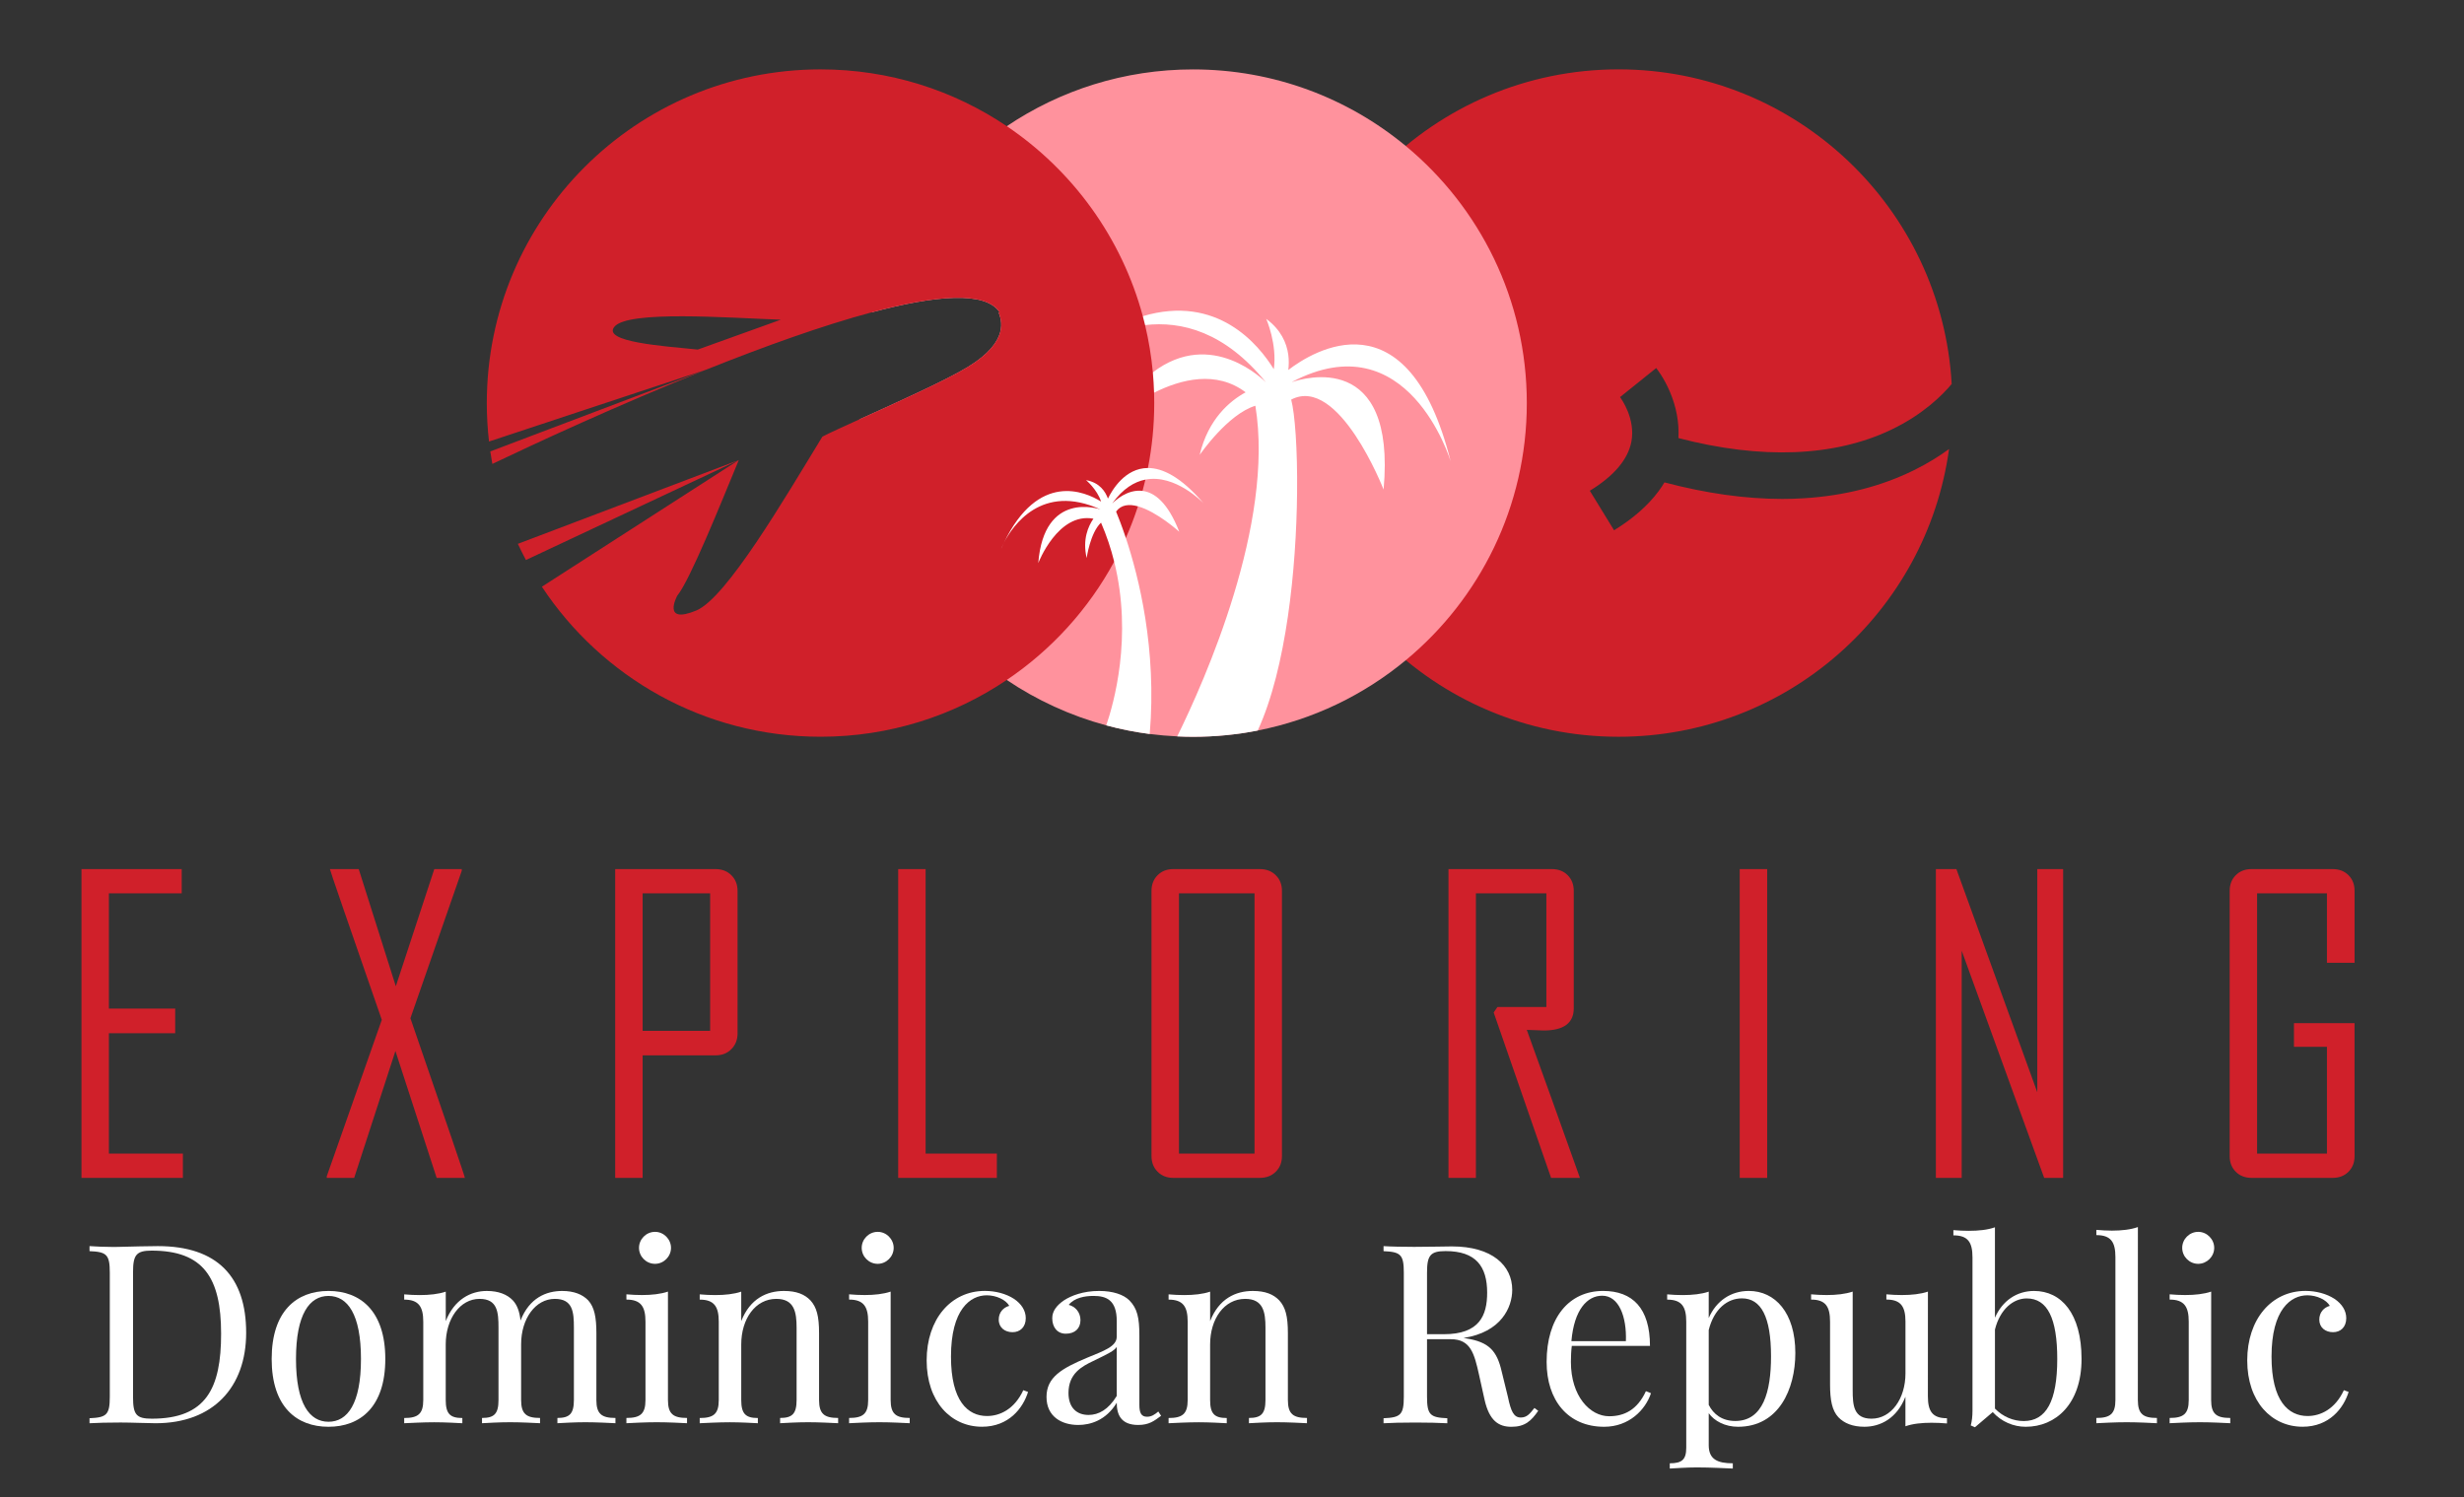 <?xml version="1.0" encoding="utf-8"?>
<!-- Generator: Adobe Illustrator 16.0.0, SVG Export Plug-In . SVG Version: 6.00 Build 0)  -->
<!DOCTYPE svg PUBLIC "-//W3C//DTD SVG 1.1//EN" "http://www.w3.org/Graphics/SVG/1.1/DTD/svg11.dtd">
<svg version="1.1" id="Calque_1" xmlns:x="http://ns.adobe.com/Extensibility/1.0/" xmlns:i="http://ns.adobe.com/AdobeIllustrator/10.0/" xmlns:graph="http://ns.adobe.com/Graphs/1.0/"
	 xmlns="http://www.w3.org/2000/svg" xmlns:xlink="http://www.w3.org/1999/xlink" x="0px" y="0px" width="131.667px" height="80px"
	 viewBox="0 0 131.667 80" enable-background="new 0 0 131.667 80" xml:space="preserve">
<rect x="0" y="0" width="131.667" height="80" fill="#333333" stroke="none"/>
<g>
	<path fill="#D0202A" d="M9.773,62.947H4.354V46.445H9.71v1.297H5.819V53.9h3.543v1.317H5.819v6.433h3.954V62.947z"/>
	<path fill="#D0202A" d="M24.841,62.947h-1.508l-2.203-6.781l-2.204,6.781H17.46c0-0.049,0-0.077,0-0.084l2.942-8.362
		c-1.856-5.343-2.781-8.028-2.773-8.056h1.54l1.982,6.262l2.056-6.262h1.466c0,0.049,0,0.08,0,0.094l-2.742,7.877
		C23.885,60.075,24.855,62.92,24.841,62.947z"/>
	<path fill="#D0202A" d="M39.413,55.219c0,0.344-0.111,0.627-0.332,0.848c-0.222,0.224-0.505,0.332-0.849,0.332H34.34v6.55h-1.466
		V46.445h5.357c0.344,0,0.627,0.107,0.849,0.326c0.221,0.218,0.332,0.498,0.332,0.844L39.413,55.219L39.413,55.219z M37.947,55.091
		v-7.349H34.34v7.349H37.947z"/>
	<path fill="#D0202A" d="M53.268,62.947h-5.272V46.445h1.466V61.65h3.807L53.268,62.947L53.268,62.947z"/>
	<path fill="#D0202A" d="M68.503,61.777c0,0.344-0.109,0.623-0.332,0.843c-0.221,0.218-0.506,0.327-0.851,0.327h-4.618
		c-0.345,0-0.625-0.109-0.842-0.327c-0.22-0.22-0.328-0.499-0.328-0.843V47.615c0-0.346,0.108-0.626,0.328-0.844
		c0.217-0.219,0.497-0.326,0.842-0.326h4.618c0.345,0,0.63,0.107,0.851,0.326c0.223,0.218,0.332,0.498,0.332,0.844V61.777z
		 M67.037,61.65V47.742h-4.038V61.65H67.037z"/>
	<path fill="#D0202A" d="M84.425,62.947h-1.541l-3.067-8.838l0.201-0.295h2.614v-6.072h-3.766v15.205h-1.465V46.445h5.525
		c0.344,0,0.626,0.107,0.844,0.326c0.217,0.218,0.326,0.498,0.326,0.844v6.263c0,0.795-0.535,1.192-1.604,1.192
		c-0.104,0-0.261-0.006-0.465-0.018c-0.203-0.01-0.352-0.015-0.441-0.015C82.539,57.667,83.482,60.305,84.425,62.947z"/>
	<path fill="#D0202A" d="M94.432,62.947h-1.468V46.445h1.468V62.947z"/>
	<path fill="#D0202A" d="M110.246,62.947h-1.013l-4.407-12.139v12.139h-1.38V46.445h1.097l4.322,11.926V46.445h1.381V62.947z"/>
	<path fill="#D0202A" d="M125.82,61.777c0,0.344-0.107,0.623-0.326,0.843c-0.218,0.218-0.5,0.327-0.844,0.327h-4.335
		c-0.344,0-0.625-0.109-0.844-0.327c-0.218-0.22-0.326-0.499-0.326-0.843V47.615c0-0.346,0.108-0.626,0.326-0.844
		c0.219-0.219,0.5-0.326,0.844-0.326h4.335c0.344,0,0.626,0.107,0.844,0.326c0.219,0.218,0.326,0.498,0.326,0.844v3.838h-1.477
		v-3.711h-3.732V61.65h3.732v-5.707h-1.762V54.68h3.237L125.82,61.777L125.82,61.777z"/>
</g>
<g>
	<path fill="#FFFFFF" d="M13.154,71.223c0,2.91-1.763,4.836-4.838,4.836c-0.405,0-1.299-0.039-1.874-0.039
		c-0.626,0-1.286,0.015-1.658,0.039v-0.268c0.907-0.039,1.083-0.177,1.083-1.148v-6.634c0-0.972-0.176-1.108-1.083-1.147v-0.269
		c0.307,0.021,0.81,0.046,1.306,0.046c0.111,0,0.215-0.007,0.326-0.007c0.614-0.014,1.508-0.039,2.018-0.039
		C11.62,66.593,13.154,68.238,13.154,71.223z M7.109,67.982v6.686c0,0.934,0.176,1.148,1.005,1.148c2.911,0,3.701-1.633,3.701-4.543
		c0-2.996-0.946-4.439-3.714-4.439C7.285,66.834,7.109,67.063,7.109,67.982z"/>
	<path fill="#FFFFFF" d="M20.589,72.625c0,2.564-1.339,3.623-3.036,3.623c-1.697,0-3.036-1.059-3.036-3.623
		c0-2.572,1.338-3.636,3.036-3.636C19.25,68.989,20.589,70.053,20.589,72.625z M15.817,72.625c0,2.391,0.724,3.355,1.736,3.355
		c1.019,0,1.736-0.967,1.736-3.355c0-2.396-0.718-3.369-1.736-3.369C16.541,69.256,15.817,70.229,15.817,72.625z"/>
	<path fill="#FFFFFF" d="M31.868,74.818c0,0.744,0.281,0.959,1.019,0.959v0.281c-0.307-0.015-1.019-0.053-1.606-0.053
		c-0.587,0-1.214,0.038-1.495,0.053v-0.281c0.64,0,0.881-0.215,0.881-0.959v-3.865c0-0.829-0.052-1.54-1.019-1.54
		c-1.037,0-1.801,1.06-1.801,2.423v2.982c0,0.744,0.28,0.959,1.011,0.959v0.281c-0.307-0.015-1.011-0.053-1.6-0.053
		c-0.587,0-1.221,0.038-1.501,0.053v-0.281c0.646,0,0.881-0.215,0.881-0.959v-3.865c0-0.829-0.052-1.54-1.012-1.54
		c-1.044,0-1.808,1.069-1.808,2.435v2.971c0,0.744,0.242,0.961,0.888,0.961v0.279c-0.281-0.014-0.914-0.052-1.501-0.052
		s-1.299,0.038-1.606,0.052v-0.279c0.738,0,1.019-0.217,1.019-0.961v-4.185c0-0.803-0.242-1.181-1.019-1.181v-0.281
		c0.281,0.025,0.562,0.038,0.83,0.038c0.522,0,1.005-0.052,1.391-0.183V70.6c0.457-1.16,1.338-1.61,2.193-1.61
		c0.627,0,1.084,0.183,1.391,0.502c0.235,0.255,0.359,0.601,0.411,1.077c0.477-1.215,1.378-1.579,2.226-1.579
		c0.627,0,1.084,0.183,1.391,0.502c0.333,0.366,0.437,0.913,0.437,1.756L31.868,74.818L31.868,74.818z"/>
	<path fill="#FFFFFF" d="M35.693,74.818c0,0.744,0.281,0.959,1.019,0.959v0.281c-0.307-0.015-1.005-0.053-1.619-0.053
		c-0.615,0-1.313,0.038-1.62,0.053v-0.281c0.738,0,1.019-0.215,1.019-0.959v-4.186c0-0.803-0.241-1.181-1.019-1.181v-0.281
		c0.281,0.024,0.562,0.038,0.83,0.038c0.522,0,1.005-0.052,1.39-0.184V74.818L35.693,74.818z M35.856,66.686
		c0,0.469-0.392,0.854-0.854,0.854c-0.47,0-0.856-0.386-0.856-0.854c0-0.465,0.386-0.855,0.856-0.855
		C35.464,65.829,35.856,66.221,35.856,66.686z"/>
	<path fill="#FFFFFF" d="M43.305,69.491c0.333,0.366,0.463,0.844,0.463,1.756v3.571c0,0.744,0.281,0.959,1.019,0.959v0.281
		c-0.307-0.015-1.019-0.053-1.606-0.053c-0.587,0-1.214,0.038-1.495,0.053v-0.281c0.64,0,0.881-0.215,0.881-0.959v-3.865
		c0-0.829-0.118-1.54-1.084-1.54c-1.123,0-1.874,1.069-1.874,2.435v2.971c0,0.744,0.242,0.961,0.888,0.961v0.279
		c-0.281-0.014-0.914-0.052-1.501-0.052c-0.588,0-1.299,0.038-1.606,0.052v-0.279c0.738,0,1.018-0.217,1.018-0.961v-4.185
		c0-0.803-0.241-1.181-1.018-1.181v-0.281c0.281,0.025,0.561,0.038,0.829,0.038c0.522,0,1.005-0.052,1.39-0.183V70.6
		c0.47-1.201,1.365-1.61,2.279-1.61C42.567,68.989,42.998,69.172,43.305,69.491z"/>
	<path fill="#FFFFFF" d="M47.593,74.818c0,0.744,0.28,0.959,1.019,0.959v0.281c-0.308-0.015-1.006-0.053-1.62-0.053
		c-0.613,0-1.313,0.038-1.619,0.053v-0.281c0.738,0,1.019-0.215,1.019-0.959v-4.186c0-0.803-0.242-1.181-1.019-1.181v-0.281
		c0.281,0.024,0.562,0.038,0.829,0.038c0.522,0,1.006-0.052,1.391-0.184V74.818z M47.755,66.686c0,0.469-0.392,0.854-0.854,0.854
		c-0.471,0-0.855-0.386-0.855-0.854c0-0.465,0.385-0.855,0.855-0.855C47.364,65.829,47.755,66.221,47.755,66.686z"/>
	<path fill="#FFFFFF" d="M54.186,69.413c0.398,0.269,0.627,0.626,0.627,1.03c0,0.483-0.307,0.75-0.706,0.75
		c-0.405,0-0.738-0.24-0.738-0.67c0-0.399,0.255-0.654,0.562-0.738c-0.176-0.32-0.691-0.563-1.201-0.563
		c-0.881,0-1.913,0.75-1.913,3.277c0,2.369,0.894,3.174,1.925,3.174c0.692,0,1.469-0.367,1.939-1.38l0.254,0.093
		c-0.268,0.868-1.031,1.86-2.46,1.86c-1.658,0-2.958-1.338-2.958-3.545c0-2.194,1.286-3.714,3.114-3.714
		C53.193,68.989,53.755,69.133,54.186,69.413z"/>
	<path fill="#FFFFFF" d="M60.348,69.491c0.424,0.43,0.536,0.928,0.536,1.874v3.714c0,0.432,0.104,0.633,0.41,0.633
		c0.242,0,0.418-0.123,0.602-0.28l0.149,0.229c-0.371,0.279-0.652,0.49-1.221,0.49c-0.933,0-1.149-0.563-1.149-1.188
		c-0.575,0.947-1.416,1.188-2.056,1.188c-0.894,0-1.697-0.45-1.697-1.498c0-1.055,0.816-1.525,2.154-2.088
		c0.895-0.371,1.599-0.6,1.599-1.135V70.6c0-1.121-0.548-1.345-1.24-1.345c-0.457,0-1.019,0.093-1.326,0.478
		c0.333,0.084,0.627,0.379,0.627,0.815c0,0.457-0.308,0.726-0.784,0.726c-0.457,0-0.724-0.347-0.724-0.83
		c0-0.392,0.254-0.697,0.626-0.952c0.379-0.247,1.019-0.503,1.875-0.503C59.48,68.989,60.041,69.186,60.348,69.491z M59.675,71.979
		c-0.144,0.217-0.437,0.354-1.28,0.765c-0.587,0.28-1.299,0.665-1.299,1.696c0,0.804,0.457,1.176,1.07,1.176
		c0.537,0,1.058-0.28,1.508-1.014L59.675,71.979L59.675,71.979z"/>
	<path fill="#FFFFFF" d="M68.357,69.491c0.333,0.366,0.463,0.844,0.463,1.756v3.571c0,0.744,0.281,0.959,1.02,0.959v0.281
		c-0.307-0.015-1.02-0.053-1.605-0.053c-0.588,0-1.214,0.038-1.496,0.053v-0.281c0.641,0,0.883-0.215,0.883-0.959v-3.865
		c0-0.829-0.115-1.54-1.084-1.54c-1.123,0-1.874,1.069-1.874,2.435v2.971c0,0.744,0.241,0.961,0.889,0.961v0.279
		c-0.281-0.014-0.915-0.052-1.501-0.052c-0.588,0-1.3,0.038-1.607,0.052v-0.279c0.739,0,1.02-0.217,1.02-0.961v-4.185
		c0-0.803-0.242-1.181-1.02-1.181v-0.281c0.28,0.025,0.562,0.038,0.829,0.038c0.523,0,1.006-0.052,1.391-0.183V70.6
		c0.471-1.201,1.366-1.61,2.278-1.61C67.619,68.989,68.05,69.172,68.357,69.491z"/>
	<path fill="#FFFFFF" d="M82.197,75.395c-0.379,0.547-0.712,0.854-1.432,0.854c-0.672,0-1.18-0.309-1.436-1.45l-0.295-1.331
		c-0.254-1.136-0.449-1.9-1.508-1.9h-1.271v3.076c0,0.973,0.176,1.109,1.084,1.148v0.268c-0.412-0.024-1.084-0.039-1.697-0.039
		c-0.691,0-1.339,0.015-1.71,0.039v-0.268c0.905-0.039,1.083-0.178,1.083-1.148v-6.634c0-0.972-0.178-1.108-1.083-1.147v-0.269
		c0.371,0.025,1.044,0.039,1.631,0.039c0.843,0,1.696-0.024,2.019-0.024c2.152,0,3.226,1.019,3.226,2.322
		c0,0.928-0.582,2.26-2.601,2.571l0.164,0.026c1.188,0.197,1.618,0.652,1.873,1.764l0.334,1.361c0.162,0.777,0.313,1.1,0.687,1.1
		c0.325,0,0.481-0.195,0.729-0.51L82.197,75.395z M76.255,68.009v3.292h0.9c1.895,0,2.313-0.994,2.313-2.22
		c0-1.404-0.602-2.222-2.219-2.222C76.432,66.859,76.255,67.089,76.255,68.009z"/>
	<path fill="#FFFFFF" d="M88.222,74.454c-0.295,0.894-1.176,1.794-2.501,1.794c-1.938,0-3.075-1.417-3.075-3.466
		c0-2.353,1.188-3.793,3.021-3.793c1.567,0,2.502,0.92,2.502,2.938h-4.178c-0.033,0.253-0.048,0.562-0.048,0.855
		c0,1.834,1.021,2.903,2.044,2.903c0.803,0,1.502-0.338,1.965-1.34L88.222,74.454z M83.97,71.673h2.912
		c0.047-1.308-0.373-2.429-1.268-2.429C84.819,69.244,84.114,69.986,83.97,71.673z"/>
	<path fill="#FFFFFF" d="M95.936,72.307c0,1.932-0.888,3.941-3.062,3.941c-0.697,0-1.267-0.309-1.566-0.725v1.711
		c0,0.763,0.482,0.966,1.287,0.966v0.28c-0.393-0.013-1.149-0.06-1.926-0.06c-0.563,0-1.164,0.047-1.442,0.06V78.2
		c0.64,0,0.88-0.188,0.88-0.829v-6.737c0-0.803-0.24-1.181-1.02-1.181v-0.281c0.281,0.025,0.563,0.038,0.83,0.038
		c0.521,0,1.006-0.052,1.391-0.183v1.41c0.404-0.928,1.195-1.448,2.143-1.448C94.854,68.989,95.936,70.15,95.936,72.307z
		 M94.637,72.486c0-2.121-0.535-3.1-1.554-3.1c-0.777,0-1.49,0.562-1.775,1.689v4.002c0.249,0.497,0.711,0.861,1.417,0.861
		C94.207,75.939,94.637,74.389,94.637,72.486z"/>
	<path fill="#FFFFFF" d="M103.019,74.616c0,0.804,0.242,1.175,1.02,1.175v0.279c-0.281-0.025-0.563-0.037-0.83-0.037
		c-0.521,0-1.006,0.052-1.39,0.188v-1.578c-0.457,1.16-1.339,1.604-2.194,1.604c-0.625,0-1.084-0.188-1.391-0.511
		c-0.333-0.358-0.443-0.906-0.443-1.75v-3.354c0-0.803-0.234-1.181-1.013-1.181v-0.281c0.281,0.024,0.562,0.038,0.83,0.038
		c0.522,0,0.998-0.052,1.392-0.184v5.258c0,0.828,0.051,1.533,1.01,1.533c1.046,0,1.811-1.058,1.811-2.422v-2.763
		c0-0.803-0.242-1.181-1.02-1.181V69.17c0.281,0.025,0.563,0.038,0.828,0.038c0.522,0,1.006-0.052,1.392-0.183L103.019,74.616
		L103.019,74.616z"/>
	<path fill="#FFFFFF" d="M111.23,72.625c0,2.4-1.376,3.623-2.982,3.623c-0.642,0-1.291-0.262-1.763-0.784l-0.952,0.81l-0.223-0.098
		c0.064-0.234,0.092-0.501,0.092-0.771v-8.211c0-0.805-0.242-1.176-1.02-1.176v-0.279c0.279,0.025,0.562,0.037,0.828,0.037
		c0.523,0,1.006-0.051,1.392-0.188v4.832c0.397-0.914,1.175-1.43,2.089-1.43C110.146,68.989,111.23,70.189,111.23,72.625z
		 M109.932,72.625c0-2.168-0.521-3.236-1.632-3.236c-0.711,0-1.424,0.566-1.697,1.663v4.224c0.432,0.443,0.986,0.666,1.54,0.666
		C109.332,75.939,109.932,74.896,109.932,72.625z"/>
	<path fill="#FFFFFF" d="M114.239,74.818c0,0.744,0.28,0.959,1.019,0.959v0.281c-0.307-0.015-1.006-0.053-1.618-0.053
		c-0.613,0-1.313,0.038-1.619,0.053v-0.281c0.737,0,1.019-0.215,1.019-0.959V67.18c0-0.802-0.24-1.175-1.019-1.175v-0.28
		c0.28,0.025,0.562,0.041,0.83,0.041c0.521,0,1.005-0.054,1.39-0.19L114.239,74.818L114.239,74.818z"/>
	<path fill="#FFFFFF" d="M118.155,74.818c0,0.744,0.28,0.959,1.021,0.959v0.281c-0.309-0.015-1.008-0.053-1.62-0.053
		c-0.613,0-1.312,0.038-1.618,0.053v-0.281c0.736,0,1.02-0.215,1.02-0.959v-4.186c0-0.803-0.242-1.181-1.02-1.181v-0.281
		c0.279,0.024,0.561,0.038,0.829,0.038c0.521,0,1.004-0.052,1.39-0.184L118.155,74.818L118.155,74.818z M118.319,66.686
		c0,0.469-0.394,0.854-0.856,0.854c-0.469,0-0.854-0.386-0.854-0.854c0-0.465,0.385-0.855,0.854-0.855
		C117.927,65.829,118.319,66.221,118.319,66.686z"/>
	<path fill="#FFFFFF" d="M124.75,69.413c0.396,0.269,0.625,0.626,0.625,1.03c0,0.483-0.307,0.75-0.705,0.75
		c-0.403,0-0.735-0.24-0.735-0.67c0-0.399,0.255-0.654,0.562-0.738c-0.178-0.32-0.691-0.563-1.201-0.563
		c-0.881,0-1.914,0.75-1.914,3.277c0,2.369,0.896,3.174,1.928,3.174c0.689,0,1.468-0.367,1.938-1.38l0.254,0.093
		c-0.268,0.868-1.031,1.86-2.459,1.86c-1.66,0-2.959-1.338-2.959-3.545c0-2.194,1.287-3.714,3.114-3.714
		C123.757,68.989,124.317,69.133,124.75,69.413z"/>
</g>
<path fill="#D0202A" d="M102.289,25.121c0.715-0.353,1.334-0.739,1.861-1.123c-1.197,8.686-8.648,15.375-17.664,15.375
	c-9.849,0-17.833-7.985-17.833-17.833c0-9.849,7.984-17.833,17.833-17.833c9.506,0,17.273,7.439,17.805,16.813
	c-0.47,0.564-1.506,1.622-3.24,2.448c-3.03,1.447-6.938,1.594-11.362,0.444c0.044-0.821-0.11-1.668-0.459-2.482
	c-0.313-0.736-0.688-1.209-0.728-1.262L86.57,21.22h-0.002c0.07,0.095,0.832,1.153,0.61,2.368c-0.177,0.955-0.923,1.842-2.224,2.638
	l1.295,2.112c1.006-0.616,1.805-1.316,2.373-2.08c0.116-0.157,0.224-0.316,0.321-0.479c2.216,0.587,4.323,0.884,6.295,0.884
	c0.392,0,0.775-0.012,1.157-0.036C98.556,26.494,100.539,25.989,102.289,25.121z"/>
<path fill="#FF929D" d="M81.587,21.542c0,5.529-2.518,10.471-6.467,13.74c-2.242,1.856-4.945,3.175-7.912,3.757
	c-1.119,0.22-2.271,0.335-3.455,0.335c-0.283,0-0.565-0.008-0.847-0.021c-0.496-0.023-0.985-0.066-1.47-0.128
	c-0.791-0.103-1.568-0.257-2.324-0.461c-1.917-0.517-3.709-1.343-5.313-2.425c-4.53-3.052-7.582-8.13-7.857-13.936
	c1.929-0.874,4.596-2.071,5.779-2.793c2.275-1.389,1.765-2.558,1.647-2.898l0.047-0.024c-0.755-1.143-3.415-0.911-6.826,0.002
	c1.159-4.109,3.754-7.617,7.209-9.946c2.843-1.916,6.269-3.035,9.954-3.035c4.319,0,8.282,1.536,11.366,4.091
	C79.07,11.071,81.587,16.012,81.587,21.542z"/>
<g>
	<path fill="#FFFFFF" d="M57.134,19.045c-0.349,0.254-0.543,0.434-0.543,0.434C56.774,19.327,56.956,19.183,57.134,19.045z"/>
	<path fill="#FFFFFF" d="M69.05,20.406c0,0.002,0,0.005,0,0.009c0.58-0.2,5.564-1.711,4.884,5.747c0,0-2.392-6.141-4.938-4.807
		c0.197,0.739,0.342,2.635,0.315,4.999c-0.042,3.999-0.563,9.337-2.103,12.686c-1.119,0.22-2.271,0.335-3.455,0.335
		c-0.283,0-0.565-0.008-0.847-0.021c1.465-2.973,5.211-11.376,4.176-17.67c-1.476,0.447-2.951,2.594-2.976,2.627
		c0.458-1.926,1.617-2.888,2.456-3.346c-1.563-1.18-3.448-0.705-4.895,0.022c-1.313,0.659-2.266,1.524-2.289,1.546
		c0.739-1.229,1.49-2.073,2.222-2.632c3.161-2.411,5.985,0.471,6.048,0.535c-2.192-2.707-4.515-3.29-6.463-3.063
		c-1.811,0.21-3.297,1.12-4.055,1.672c1.469-1.129,2.776-1.802,3.934-2.147c3.988-1.188,6.195,1.519,7.003,2.833
		c0.19-1.349-0.405-2.691-0.405-2.691c0.787,0.582,1.09,1.286,1.178,1.909l0,0c0.041,0.3,0.029,0.583,0.002,0.823
		c1.3-0.998,6.398-4.198,8.675,4.881C77.488,24.559,75.224,17.162,69.05,20.406z"/>
</g>
<path fill="#D0202A" d="M26.199,24.125c0.033,0.224,0.069,0.447,0.11,0.667c2.172-1.037,6.695-3.143,11.446-5.044L26.199,24.125z
	 M27.672,29.063c0.137,0.292,0.281,0.581,0.432,0.864l11.375-5.341L27.672,29.063z M61.67,20.987
	c-0.012-0.365-0.034-0.727-0.066-1.086c-0.079-0.862-0.219-1.706-0.415-2.528c-0.038-0.159-0.078-0.318-0.121-0.475
	c-1.13-4.2-3.754-7.786-7.268-10.155c-2.843-1.916-6.268-3.035-9.954-3.035c-9.849,0-17.833,7.984-17.833,17.833
	c0,0.695,0.04,1.381,0.118,2.055l11.625-3.849c3.037-1.214,6.166-2.345,8.835-3.059c3.412-0.913,6.071-1.145,6.826-0.002
	L53.37,16.71c0.118,0.34,0.628,1.51-1.647,2.898c-1.184,0.722-3.85,1.92-5.779,2.793c-0.904,0.41-1.646,0.748-1.999,0.934
	c-2.027,3.319-5.125,8.622-6.74,9.292c-1.866,0.773-1.017-0.789-1.017-0.789c0.687-0.839,2.303-4.869,3.291-7.254l-10.523,6.771
	c3.19,4.83,8.668,8.017,14.89,8.017c3.686,0,7.111-1.119,9.954-3.036c2.386-1.609,4.363-3.778,5.739-6.322
	c0.224-0.413,0.431-0.835,0.623-1.267c0.243-0.551,0.459-1.114,0.646-1.69c0.088-0.273,0.171-0.547,0.246-0.825
	c0.055-0.2,0.105-0.401,0.152-0.604c0.049-0.206,0.093-0.412,0.135-0.62c0.222-1.123,0.337-2.282,0.337-3.469
	C61.678,21.356,61.675,21.171,61.67,20.987z M37.286,18.681L37.286,18.681c-1.882-0.188-5.091-0.41-4.462-1.211
	c0.71-0.902,6.117-0.482,8.899-0.385L37.286,18.681z"/>
<g>
	<path fill="#FFFFFF" d="M53.647,29.001c-0.102,0.197-0.15,0.324-0.15,0.324C53.546,29.213,53.596,29.105,53.647,29.001z"/>
	<path fill="#FFFFFF" d="M59.446,26.889c0.001,0.002,0.002,0.004,0.003,0.005c0.124-0.127,0.793-0.764,1.604-0.66
		c0.633,0.08,1.35,0.61,1.963,2.184c-0.021-0.019-1.194-1.078-2.209-1.359c-0.465-0.129-0.897-0.095-1.168,0.28
		c0.113,0.274,0.304,0.755,0.522,1.41c0.693,2.084,1.661,5.928,1.276,10.476c-0.791-0.103-1.568-0.257-2.324-0.461
		c0.384-1.112,1.426-4.722,0.425-8.747c-0.17-0.687-0.401-1.386-0.704-2.087c-0.582,0.549-0.767,1.893-0.767,1.893
		c-0.232-0.992,0.081-1.7,0.362-2.104c-1.902-0.354-2.948,2.372-2.948,2.372c0.305-3.897,3.256-2.89,3.326-2.865
		c-3.147-1.433-4.701,0.886-5.162,1.775c1.85-3.812,4.324-2.738,5.193-2.196c-0.221-0.666-0.805-1.146-0.805-1.146
		c0.734,0.129,1.042,0.625,1.17,0.986c0.226-0.464,0.917-1.632,2.136-1.635c0.773-0.002,1.762,0.467,2.979,1.89
		c-0.042-0.044-1.512-1.579-3.114-1.27C60.617,25.746,60.009,26.109,59.446,26.889z"/>
</g>
</svg>

